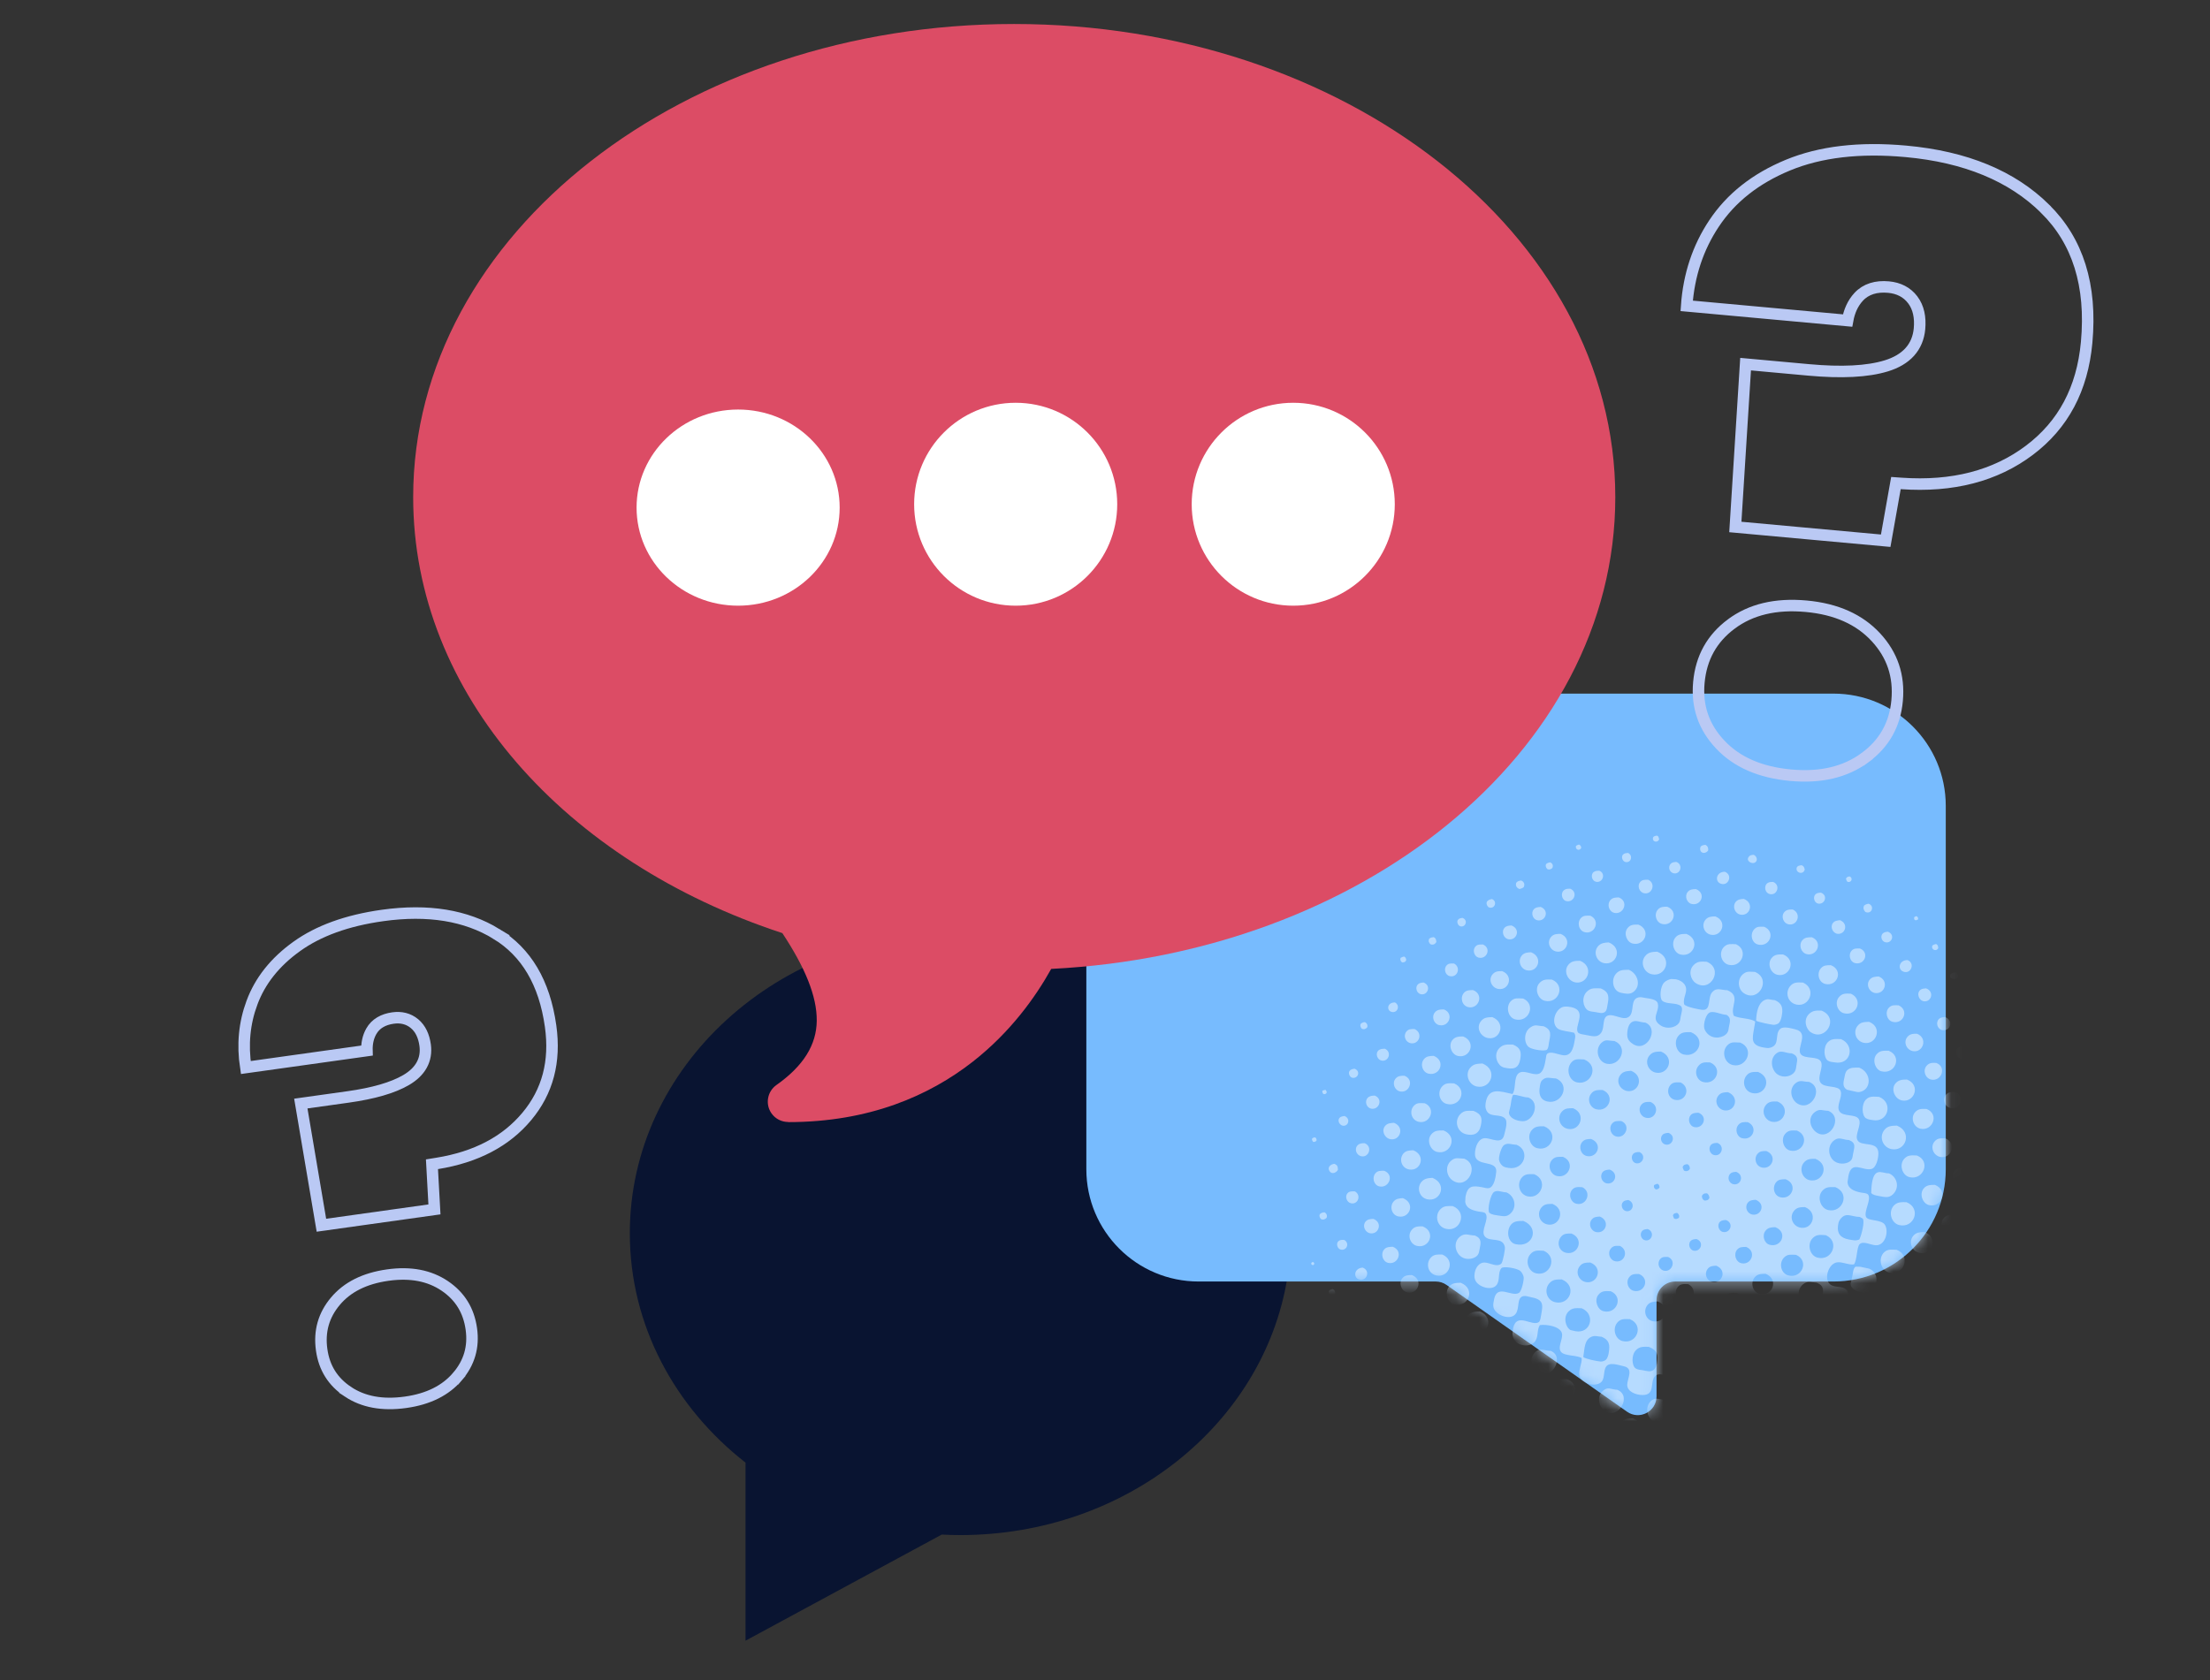 <svg fill="none" height="146" viewBox="0 0 192 146" width="192" xmlns="http://www.w3.org/2000/svg" xmlns:xlink="http://www.w3.org/1999/xlink"><rect x="0" y="0" width="192" height="146" fill="#333333" stroke="none"/><mask id="a" height="63" maskUnits="userSpaceOnUse" width="76" x="94" y="60"><path d="m169.044 101.609v-31.574c0-5.389-4.369-9.758-9.758-9.758h-11.78-34.461-8.908c-5.389 0-9.758 4.369-9.758 9.758v31.574c0 5.389 4.369 9.758 9.758 9.758h20.599c.335 0 .661.103.935.296l15.684 11.019c1.078.757 2.561-.014 2.561-1.331v-8.358c0-.898.728-1.626 1.627-1.626h13.743c5.389 0 9.758-4.369 9.758-9.758z" fill="#77bbfe"/></mask><path clip-rule="evenodd" d="m94.918 83.124c-3.517-1.403-7.401-2.181-11.484-2.181-15.86 0-28.717 11.743-28.717 26.229 0 7.978 3.899 15.124 10.052 19.934v15.475l17.045-9.221c.536.028 1.077.042 1.62.042 14.396 0 26.318-9.676 28.396-22.295h-7.154c-5.389 0-9.757-4.369-9.757-9.758z" fill="#091431" fill-rule="evenodd"/><path d="m169.044 101.609v-31.574c0-5.389-4.369-9.758-9.758-9.758h-11.78-34.461-8.908c-5.389 0-9.758 4.369-9.758 9.758v31.574c0 5.389 4.369 9.758 9.758 9.758h20.599c.335 0 .661.103.935.296l15.684 11.019c1.078.757 2.561-.014 2.561-1.331v-8.358c0-.898.728-1.626 1.627-1.626h13.743c5.389 0 9.758-4.369 9.758-9.758z" fill="#77bbfe"/><g mask="url(#a)"><path clip-rule="evenodd" d="m160.372 76.36c.035.109.051.181.134.274.325.111.518-.322.189-.471-.138.025-.241.025-.323.197zm-4.292-.891c-.04.325.397.518.623.282.031-.059.062-.118.094-.177-.049-.158-.053-.289-.274-.383-.137.017-.413.029-.443.279zm10.234 4.222c-.046.125-.012.151.014.241l.115.049c.061-.024.122-.048.185-.072l.018-.042c-.005-.081-.012-.135-.068-.196-.031-.018-.062-.037-.094-.057-.057.026-.113.052-.17.078zm-14.4-5.209c-.247.327.275.643.558.471.274-.166.159-.559-.116-.667-.177.014-.334.016-.443.197zm10.032 4.22c-.111.245-.019.405.116.55.534.244.841-.508.279-.717-.166.031-.262.051-.395.167zm-4.214-.992c-.253.234-.124.744.222.813.566.115.9-.702.244-.949-.166.008-.345.025-.466.136zm-9.979-4.147c-.115.236-.032.527.248.557.151.005.319-.072.406-.229.007-.196-.029-.368-.252-.475-.165.026-.271.036-.402.146zm20.13 8.601c-.142.36.327.573.508.233-.015-.149-.017-.269-.181-.361-.149.024-.202.046-.327.128zm-14.302-5.436c-.375.235-.27.895.218.979.61.104.906-.805.245-1.066-.175.003-.326.002-.462.087zm9.994 4.388c-.243.23-.116.716.254.776.548.09.831-.685.183-.925-.158.02-.32.036-.437.149zm-19.936-8.385c-.188.389.353.593.506.199-.023-.077-.046-.153-.069-.23-.044-.03-.088-.059-.131-.089-.122.03-.204.035-.306.12zm15.594 7.489c-.253.342-.001.895.424.933.677.06.952-.898.195-1.187-.228.029-.467.048-.619.255zm-9.628-3.396c.604.106.925-.807.243-1.066-.804.004-.911.95-.243 1.066zm19.895 7.816c-.204.44.324.586.57.326.072-.189-.004-.376-.188-.464-.169.015-.253.026-.382.138zm-14.48-5.377c-.315.359-.098.981.383 1.066.76.134 1.138-.943.342-1.292-.296.002-.527-.001-.725.226zm10.466 5.207c.58.094.884-.788.233-1.037-.8.002-.907.928-.233 1.037zm-20.337-9.408c-.269.28-.108.761.265.831.578.109.849-.746.228-.989-.183.011-.364.024-.493.158zm5.642 3.321c-.301.375-.087 1.016.434 1.104.801.135 1.209-1.01.275-1.37-.276.015-.525.038-.71.266zm10.082 4.224c-.323.335-.156.974.272 1.085.847.223 1.302-.92.449-1.263-.294-.007-.521-.031-.721.177zm-19.872-8.34c-.179.188-.046.601.227.648.481.082.667-.553.225-.79-.17.006-.334.018-.452.142zm30.093 12.941c.015.146.018.263.126.371.165.178.45.015.528-.16.005-.186-.034-.339-.27-.432-.153.038-.285.047-.384.221zm-14.515-5.492c-.342.406-.109 1.088.392 1.202.903.207 1.421-1.079.436-1.469-.333.004-.607.004-.828.266zm-9.954-4.204c-.294.348-.085.939.326 1.041.844.212 1.302-.93.391-1.287-.29.003-.523.017-.717.246zm20.221 8.506c-.372.296-.147.931.296.995.637.092.957-.833.185-1.124-.174.017-.345.022-.481.129zm-29.921-12.517c-.098.271.204.473.392.267.108-.098.03-.254-.046-.321-.032-.019-.063-.038-.094-.057-.096.031-.162.064-.252.111zm15.51 7.219c-.422.402-.285 1.211.289 1.36 1.026.268 1.579-1.118.537-1.543-.342-.006-.586-.045-.826.183zm9.995 4.421c-.351.435-.024 1.115.529 1.162.805.067 1.175-1.089.256-1.445-.306.016-.58.029-.785.283zm-19.942-8.487c-.271.322-.079.886.357.972.686.135 1.047-.864.342-1.175-.281-0-.514-.016-.699.203zm30.326 12.992c-.096.209-.024.331.089.456.44.194.71-.413.258-.593-.145.024-.232.039-.347.137zm-14.606-5.515c-.399.431-.219 1.236.366 1.377 1.052.253 1.614-1.19.49-1.631-.35.003-.617-.005-.856.254zm-10.039-4.205c-.386.461-.123 1.198.482 1.308.95.174 1.456-1.173.374-1.596-.341.005-.628.018-.855.288zm20.291 8.619c-.321.302-.154.894.288.975.692.126 1.024-.838.226-1.141-.184.025-.376.036-.513.167zm-29.999-12.768c-.301.223-.167.77.19.85.578.129.898-.7.299-.959-.193.007-.341.001-.49.11zm15.441 7.491c-.382.488-.092 1.323.539 1.449 1.056.213 1.664-1.301.467-1.773-.416-.005-.739-.015-1.006.324zm-9.885-4.207c-.351.426-.124 1.118.395 1.237.942.218 1.463-1.103.433-1.503-.328-.002-.611.003-.828.266zm20.117 8.478c-.412.38-.218 1.125.283 1.258.948.251 1.472-1.011.523-1.433-.334-.011-.573-.04-.806.175zm-29.819-12.441c-.07.189.011.325.129.44.181.064.307-.004.42-.106.102-.217.018-.393-.176-.493-.158.026-.251.04-.373.158zm40.169 17.096c-.049.136-.008.25.076.333.137.146.319.011.414-.057.064-.17-.003-.332-.177-.41-.129.033-.205.042-.312.134zm-24.692-9.924c-.504.476-.283 1.415.4 1.575 1.129.262 1.749-1.284.626-1.79-.436-.013-.722-.072-1.026.215zm9.985 4.366c-.414.459-.156 1.281.433 1.421 1.11.266 1.693-1.209.589-1.704-.451-.015-.72-.049-1.023.283zm-19.874-8.408c-.32.373-.117 1.012.365 1.107.79.157 1.265-.999.368-1.348-.295.013-.533.006-.733.24zm30.166 12.889c-.272.345-.021.877.402.907.64.046.907-.837.15-1.123-.195.025-.419.048-.552.216zm-14.512-5.457c-.51.552-.261 1.47.507 1.637 1.152.251 1.779-1.37.578-1.91-.459-.014-.777-.06-1.085.273zm-9.99-4.202c-.418.481-.168 1.357.451 1.496 1.124.253 1.75-1.3.494-1.795-.38.008-.687.003-.945.299zm20.14 8.656c-.378.46-.066 1.151.513 1.237.863.128 1.285-1.142.322-1.517-.337-.003-.614.011-.835.28zm-29.81-12.771c-.345.246-.226.872.19.967.651.149 1.04-.783.333-1.078-.21 0-.362-.003-.523.111zm15.615 7.248c-.632.434-.538 1.364-.017 1.714 1.29.868 2.449-1.229.972-1.843-.403-.011-.651-.08-.955.128zm24.753 10.134-.043.099c.011.038.023.076.035.115.037.021.072.042.109.063.038-.011.076-.023.116-.034.02-.036.042-.071.063-.107-.021-.042-.042-.085-.063-.127-.031-.019-.063-.039-.094-.057-.042.015-.082.032-.123.048zm-14.888-5.568c-.416.529-.127 1.32.533 1.463 1.096.238 1.696-1.34.471-1.821-.414.022-.728.006-1.004.359zm-19.997-8.478c-.34.45-.041 1.198.461 1.316 1.072.252 1.632-1.196.496-1.645-.403-.004-.702-.01-.957.328zm30.399 12.938c-.299.297-.05.824.315.87.609.078.886-.779.183-1.042-.183.022-.364.037-.498.172zm-40.048-16.911c-.091.238.016.454.284.556.138-.054.237-.059.361-.164.121-.255.035-.475-.223-.579-.185.027-.284.04-.422.188zm15.421 7.148c-.506.497-.275 1.28.162 1.573 1.312.878 2.464-1.242.958-1.849-.487-.022-.786-.054-1.12.275zm10.014 4.262c-.515.499-.271 1.305.142 1.582 1.288.86 2.542-1.236.936-1.875-.456-.011-.76-.015-1.078.293zm-19.795-8.358c-.392.382-.219 1.129.319 1.255.875.206 1.384-1.033.473-1.436-.321-.007-.57-.035-.792.181zm30.011 12.857c-.364.419-.117 1.091.392 1.202.865.191 1.416-1.067.444-1.448-.354-.012-.602-.022-.836.246zm-13.903-5.766c-.72.163-.897 1.132-.909 1.853.176.117 1.258.338 1.507.357.131.009.356-.058.452-.142.121-.108.207-.354.241-.516.141-.664.153-1.183-.591-1.488-.256 0-.476-.115-.7-.064zm-10.556-3.758c-.447.561-.113 1.448.617 1.583 1.189.219 1.798-1.431.434-1.971-.434.024-.759.023-1.05.389zm20.112 8.527c-.412.475-.123 1.348.422 1.483 1.198.296 1.837-1.306.626-1.789-.439-.006-.756-.031-1.048.306zm-29.786-12.593c-.27.308-.088.86.299.947.713.159 1.111-.85.301-1.159-.233.024-.436.025-.6.212zm40.241 17.127c-.26.244-.085.721.254.777.533.088.806-.677.177-.91-.148.018-.321.03-.431.133zm-24.741-9.928c-.414.482-.069 1.544-.788 1.536-.282-.003-1.591-.27-1.648-.5-.151-.614.442-1.145.024-1.728-.138-.192-.41-.366-.73-.428-.137-.008-.275-.017-.413-.025-.202.029-.483.159-.63.318-.334.362-.402 1.357-.143 1.577.385.328 1.179.121 1.615.454.194.22.043.573-.016.896-.034.185-.041.426-.18.608-.276.362-1.004.537-1.544.196-.963-.608-.074-1.198-.274-1.939-.1-.368-.766-.408-1.103-.469-.233-.042-.384-.089-.574-.043-.735.176-.334 1.206-.781 1.64-.475.459-1.3-.234-1.852-.07-.548.163-.28 1.02-.596 1.485-.343.506-.842.289-1.439.19-.161-.027-.412-.051-.568-.175-.426-.517.875-1.89-.592-2.224-.117-.017-.234-.033-.351-.049-.181-.009-.366.006-.511.084-.627.337-.9 1.425-.295 1.846.267.186 1.058.251 1.394.342.154.239.099.39.042.72-.112.647-.294 1.307-.981 1.238-.422-.043-1.127-.405-1.408-.115-.082.085-.081.248-.099.343-.09.501-.182 1.282-.677 1.399-.517.124-1.283-.415-1.704-.056-.439.372-.202 1.388-.529 1.797-1.05-.223-2.111-.646-2.331.796-.026.166-.024.331.014.474.225.86 1.183.394 1.653.837.299.282.047 1.015-.054 1.448-.207.89-1.102.266-1.684.286-.559.019-.845.746-.855 1.34-.021 1.234 1.955.458 1.845 1.605-.043.451-.185 1.285-.622 1.389-.19.045-.379-.036-.612-.076-.8-.137-1.252-.171-1.435.843-.008.147-.015.294-.023.442.08.523.55.713 1.165.83.152.028.504.032.602.172.352.503-.478 1.51-.056 1.999.442.512 1.563-.014 1.735.922.034.184-.155 1.186-.287 1.4-.06.097-.227.152-.325.162-.419.045-.923-.298-1.316-.209-.61.139-.881 1.091-.619 1.576.306.564 1.424.888 1.827.359.319-.417.09-1.082.417-1.461.164-.191 1.367-.008 1.653.253.133.122.254.355.282.521.039.233-.165 1.234-.414 1.378-.64.371-1.836-.769-2.14.477-.025.134-.05.269-.075.403-.019.19-.019.354.052.507.276.599 1.441 1.008 1.88.432.38-.497.051-1.421.69-1.545.181-.035.378.045.591.085 1.124.21 1.12.58.935 1.551-.031.169-.052.45-.18.609-.583.467-1.937-.909-2.262.558-.016.143-.034.286-.051.43-.002.215.052.4.16.569.386.616 1.459.636 1.806.134.308-.447.148-.996.412-1.413.572-.089 1.929.113 1.939.842.007.516-.396 1.081-.1 1.479.287.388 1.399.271 1.796.547.049.432-.269 1.004-.208 1.449.098.709 1.206 1.062 1.786.727.487-.281.264-.976.531-1.412.28-.458 1.061-.166 1.565-.052.863.195.292 1.053.283 1.608-.009.575.718.885 1.343.888 1.157.008.568-1.186 1.121-1.678.281-.25.714-.058 1.13.013.175.03.471.03.667.184.362.283-.023.92-.052 1.365-.033.503.422.875 1.04.961.16.021.353.004.492-.041.162-.054.367-.175.483-.33.232-.309.355-1.309.176-1.495-.29-.305-1.142-.172-1.508-.392-.541-.325-.185-1.555.324-1.834.498-.272 1.515-.014 1.668.61.093.379-.219.843-.212 1.263.008.466 1.287.716 1.675.63.805-.179.353-1.236.85-1.678.481-.426 1.476.362 1.989.028.377-.245.147-1.302.63-1.638.501-.348 1.577.338 1.94.024.342-.297.105-1.331.606-1.665.512-.342 1.519.364 1.929-.032.388-.372.125-1.389.572-1.662.537-.327 1.412.45 1.948-.073.154-.151.209-.408.244-.598.078-.423.266-.863-.033-1.134-.42-.382-1.21-.057-1.542-.623-.329-.563.084-1.642.756-1.735.463-.064 1.036.258 1.467.174.279-.377.231-1.52.496-1.761.317-.29.931.075 1.38.102.845.051 1.169-1.209.808-1.778-.307-.487-1.475-.308-1.637-.681-.207-.474.46-1.493.194-1.923-.098-.158-.441-.163-.612-.193-.646-.116-1.169-.359-1.19-.925.023-.157.046-.315.07-.472.247-1.472 1.226-.471 1.997-.654.425-.101.605-.901.612-1.327.02-1.18-1.471-.568-1.812-1.173-.274-.485.401-1.358.107-1.844-.281-.464-1.38-.173-1.686-.683-.289-.483.292-1.216.113-1.74-.186-.547-1.384-.239-1.737-.723-.361-.494.309-1.365.002-1.871-.276-.455-1.295-.197-1.687-.568-.525-.497.775-1.902-.513-2.208-.425-.101-1.045-.293-1.327-.03-.502.468.036 1.402-.879 1.631-.165.041-.305.018-.504-.014-1.179-.185-1.036-.739-.884-1.63.037-.213.072-.426.109-.638-.459-.302-1.246-.223-1.856-.49-.376-.795.664-1.716-.571-2.232-.55-0-.93-.272-1.314.176zm10.073 4.32c-.439.414-.39 1.379-.016 1.631.18.122.419.117.581.147 1.433.267 1.795-1.501.557-2.019-.456-.012-.806-.058-1.123.241zm-19.981-8.32c-.459.521-.134 1.354.527 1.478 1.073.201 1.651-1.31.395-1.804-.362.022-.672.042-.923.326zm30.262 12.863c-.38.37-.202 1.085.357 1.205.821.176 1.28-1.011.434-1.386-.328-.015-.566-.037-.791.181zm-39.792-16.251c.524.245.83-.498.307-.706-.425.056-.644.343-.307.706zm35.333 15.356c-.374.494-.019 1.317.593 1.44 1.062.212 1.678-1.331.437-1.819-.42.005-.762.024-1.031.38zm-29.902-12.759c-.383.467-.081 1.164.486 1.26.905.152 1.381-1.137.349-1.539-.334.005-.612.011-.835.28zm40.442 17.329c-.111.24-.036.383.093.524.508.242.824-.467.329-.678-.181.017-.282.033-.422.154zm-14.704-5.757c-.151.138-.19.378-.226.556-.095.48-.229.868.201 1.138.195.044.39.088.586.134.2.037.348.097.513.067 1.047-.189 1.074-1.677-.027-2.118-.409-0-.755-.043-1.047.224zm-20.089-8.383c-.443.508-.283 1.49.418 1.649.391.088.771.154 1.051-.038.772-.528.434-1.64-.352-1.955-.461.007-.805-.014-1.117.344zm9.807 4.658c-.025.134-.028.318-.139.476-.306.433-1.164.608-1.689.101-.14-.135-.268-.325-.308-.499-.086-.371.131-1.29.538-1.393.405-.101.945.216 1.394.226.443.26.292.62.204 1.09zm20.545 8.427c-.281.34-.076.924.333 1.028.777.197 1.282-.941.405-1.282-.292.003-.545.02-.738.254zm-40.016-17.098c-.327.336-.107.951.353 1.019.693.102 1.059-.89.236-1.203-.218.011-.435.026-.589.185zm5.525 3.237c-.459.56-.032 1.44.655 1.532 1.08.146 1.582-1.403.363-1.884-.422.008-.737.01-1.018.352zm30.139 12.794c-.436.471-.168 1.31.455 1.447 1.046.23 1.677-1.258.528-1.715-.415-.013-.705-.033-.982.268zm-10.312-4.122c-.035.185-.032.435-.178.643-.254.36-.929.566-1.466.211-.571-.376-.748-1.49.02-1.913.355-.197.766.091 1.203.077.557.22.512.508.421.981zm-29.416-12.586c-.139.182.011.547.257.578.428.052.636-.562.137-.745-.142.021-.298.04-.395.167zm50.253 21.471c.026.12.049.179.114.283.155.047.218-.012.323-.079.056-.151.003-.283-.133-.358-.127.021-.219.025-.304.154zm-14.794-5.862c-.424.419-.368 1.387-.029 1.625.19.134.439.143.603.173 1.334.247 1.816-1.51.557-2.019-.462-.019-.815-.091-1.13.221zm-29.907-12.511c-.389.455-.126 1.225.517 1.307.913.116 1.344-1.171.283-1.584-.317.018-.583.025-.8.278zm18.337 9.527c-.755-.164-1.019-1.2-.466-1.736.333-.323.621-.226 1.096-.219 1.285.514.573 2.215-.63 1.955zm21.911 7.704c-.25.325-.057.822.318.904.673.148 1.071-.804.367-1.114-.28-.011-.511-.017-.685.21zm-34.596-14.089c-.501.485-.337 1.352.075 1.619.189.123.463.127.644.157.345.059.657.175.883-.042.134-.128.154-.395.178-.526.135-.702.207-1.163-.589-1.488-.517-.004-.827-.073-1.19.279zm30.216 13.009c-.422.484-.128 1.228.477 1.357.961.206 1.486-1.19.449-1.614-.384-.006-.671-.034-.926.258zm-11.959-3.301c-.538-.355-.758-1.313-.063-1.799.357-.25.64-.068 1.112-.061 1.358.54.173 2.668-1.048 1.861zm-9.852-4.243c-.636-.156-.894-1.083-.471-1.605.3-.37.638-.331 1.095-.336 1.393.556.651 2.254-.624 1.94zm-18.097-9.374c-.275.311-.093.863.279.955.722.177 1.138-.812.379-1.143-.27.001-.477-.018-.658.189zm35.546 15.914c-.518.631-.137 1.553.623 1.686 1.241.216 1.824-1.503.45-2.048-.43.025-.781.007-1.073.363zm-30.003-12.719c-.411.478-.126 1.366.494 1.513 1.199.285 1.821-1.345.616-1.843-.485-.015-.789-.043-1.11.33zm8.163 5.279c-.525-.333-.566-.656-.477-1.24.042-.279.164-.561.385-.688.341-.199.716.046 1.147.053 1.274.516.151 2.639-1.055 1.875zm10.342 4.25c-.687-.157-.915-1.009-.488-1.527.269-.327.591-.313 1-.309 1.292.514.647 2.105-.512 1.837zm22.021 7.802c-.233.226-.129.71.22.779.56.109.895-.69.238-.936-.174.019-.329.031-.458.157zm-50.078-21.214c-.097.217-.018.357.112.483.221.084.401-.006.511-.201-.026-.169-.025-.323-.241-.42-.158.024-.255.033-.382.138zm5.504 3.095c-.399.469-.082 1.182.514 1.272.915.139 1.342-1.152.32-1.551-.347.003-.602.008-.834.28zm40.12 17.092c-.346.415-.107 1.093.426 1.202.893.18 1.398-1.082.36-1.486-.311.017-.575.033-.786.284zm-11.932-3.323c-.584-.365-.881-1.306-.156-1.822.411-.293.61-.096 1.124-.09 1.353.54.187 2.634-.968 1.911zm-9.897-4.413c-.556-.145-.813-.909-.41-1.395.291-.351.567-.318 1.014-.304 1.143.465.549 1.999-.604 1.699zm17.477 6.671c-.463.5-.198 1.453.472 1.604 1.188.266 1.857-1.388.634-1.886-.474-.018-.789-.063-1.106.282zm-39.749-16.818c-.288.294-.143.858.266.949.671.149.994-.755.374-1.095-.255-.01-.467-.029-.64.145zm18.166 9.335c-.644-.124-1.013-.941-.555-1.49.276-.33.586-.336.998-.344 1.248.497.669 2.051-.443 1.834zm10.112 4.271c-.661-.111-.986-.921-.553-1.456.269-.334.584-.314.999-.309 1.165.465.609 1.943-.446 1.765zm22.008 7.946c-.088.201-.019.335.091.456.201.096.528.032.523-.229.01-.148-.062-.295-.245-.371-.146.028-.25.047-.369.144zm-44.705-18.442c-.483.474-.268 1.438.373 1.597 1.183.293 1.839-1.296.688-1.813-.453-.014-.747-.09-1.061.216zm29.716 13.3c-.027.155-.034.372-.163.532-.246.304-.942.433-1.424.113-.651-.432-.678-1.576.136-1.948.33-.15.7.085 1.1.084.666.265.451.657.351 1.219zm-21.375-7.844c-.791-.145-1.072-1.245-.504-1.802.388-.38.618-.19 1.148-.18 1.253.508.535 2.199-.644 1.982zm31.901 11.906c-.277.36-.04.92.373 1.012.761.167 1.193-.947.35-1.272-.279.003-.545.027-.724.26zm-21.677-7.855c-.628-.078-.943-.821-.537-1.298.219-.258.494-.28.821-.286 1.043.409.633 1.698-.284 1.584zm-28.158-13.255c-.056.167.005.309.148.398.111-.005.199-.018.281-.098.023-.04.046-.081.069-.122-.036-.121-.038-.219-.192-.298-.13.025-.193.059-.306.12zm45.453 20.032c-.415.484-.1 1.331.484 1.458 1.08.238 1.685-1.294.483-1.766-.39.004-.705.004-.967.308zm-39.941-17c-.364.412-.183 1.135.388 1.251.889.179 1.383-1.103.394-1.487-.307.015-.57-.004-.782.236zm28.319 13.707c-.57-.138-.809-.981-.427-1.435.298-.353.574-.313 1.03-.298 1.168.475.54 2.009-.603 1.733zm-9.987-4.401c-.592-.126-.77-.847-.411-1.278.234-.281.536-.251.9-.236.931.472.437 1.709-.489 1.513zm-12.574-6.288c-.586.406-.561 1.358-.131 1.7.296.234 1.432.394 1.583.222.141-.162.141-.438.167-.58.128-.674.297-1.137-.469-1.454-.561-.022-.695-.205-1.151.112zm30.196 12.585c-.548.149-.561 1.397-.578 1.792.132.181.433.223.664.267.532.098.862.19 1.213-.136.633-.589.376-1.546-.338-1.832-.356.001-.656-.174-.961-.091zm10.243 4.943c-.367.248-.221.866.25.943.595.097.863-.767.218-1.044-.18.006-.329.006-.468.101zm-50.2-21.281c-.278.274-.1.789.253.86.605.122.93-.757.239-1.018-.178.012-.365.033-.492.159zm18.224 9.278c-.649-.078-1.062-.819-.653-1.381.256-.352.561-.343.946-.383 1.162.46.704 1.882-.293 1.765zm9.935 4.093c-.47-.123-.652-.803-.3-1.18.218-.235.464-.226.789-.215.945.407.454 1.641-.489 1.395zm-22.691-10.158c-.443.566-.033 1.358.652 1.464 1.047.162 1.556-1.348.338-1.828-.412.022-.716.016-.99.364zm40.22 17.101c-.394.458-.122 1.218.515 1.305.914.126 1.356-1.195.325-1.6-.337.017-.609.024-.84.294zm-31.866-11.791c-.702-.151-.982-1.137-.506-1.719.312-.382.643-.282 1.121-.275 1.361.544.619 2.262-.615 1.994zm20.207 8.5c-.633-.135-.94-.998-.508-1.52.286-.344.58-.34 1.012-.338 1.292.514.646 2.106-.504 1.858zm-10.028-4.618c-.421-.099-.589-.68-.319-1.021.172-.216.431-.213.692-.224.864.336.402 1.427-.373 1.245zm17.34 6.829c-.501.543-.221 1.522.47 1.687 1.301.31 1.961-1.459.629-1.989-.447-.004-.796-.027-1.1.302zm-39.885-16.775c-.29.367-.08.982.392 1.087.862.19 1.301-1.004.422-1.359-.332-.004-.599.001-.814.272zm28.471 13.471c-.558-.097-.775-.77-.433-1.187.209-.255.454-.255.773-.256.986.394.515 1.591-.34 1.443zm22.082 8.596c.481.188.778-.487.232-.687-.441.107-.524.333-.232.687zm-32.169-12.922c-.532-.102-.751-.734-.444-1.124.211-.269.477-.269.808-.258.88.377.457 1.54-.365 1.382zm-12.75-6.078c-.511.503-.278 1.304.15 1.601.167.117.395.14.539.163.595.098.968-.043 1.101-.735.118-.618.075-1.037-.629-1.32-.489-.005-.819-.044-1.161.292zm40.359 17.36c-.321.38-.116 1.017.4 1.107.745.129 1.168-.96.383-1.309-.331-.012-.567-.053-.783.202zm-11.803-3.268c-.659-.145-.99-1.105-.536-1.649.325-.39.656-.351 1.151-.345 1.329.536.633 2.268-.615 1.994zm-20.145-8.758c-.554-.134-.833-.844-.47-1.337.264-.359.591-.344 1.012-.338 1.134.459.553 1.94-.542 1.675zm-17.736-8.452c.494.073.694-.582.244-.832-.722-.018-.758.758-.244.832zm28.006 12.438c-.444-.08-.586-.669-.272-.934.142-.119.324-.123.515-.132.675.263.379 1.179-.243 1.066zm17.293 6.977c-.478.516-.178 1.376.508 1.519 1.109.232 1.686-1.328.437-1.819-.376.021-.681.015-.945.301zm-40.065-16.986c-.383.456-.089 1.264.479 1.39 1.056.235 1.626-1.233.452-1.696-.373-.004-.686.015-.93.306zm8.236 5.344c-.69-.159-.737-.771-.646-1.278.029-.168.046-.405.19-.554.36-.374.687-.18 1.21-.17 1.303.539.515 2.294-.754 2.003zm20.282 8.331c-.594-.128-.761-.876-.391-1.32.212-.255.5-.247.822-.252 1.101.434.544 1.782-.431 1.572zm-9.977-4.58c-.395-.064-.562-.571-.288-.857.125-.131.336-.154.513-.167.675.257.369 1.121-.225 1.024zm17.107 6.428c.188.249-.102 1.419-.297 1.812-.302.131-.486.076-.885.008-.759-.128-1.058-.539-.971-1.199.019-.135.042-.34.153-.503.503-.744.969-.275 1.741-.262.087.048.173.096.259.144zm-39.658-16.243c-.283.367-.069.922.394 1.003.72.127 1.091-.896.318-1.235-.288.001-.528-.009-.712.232zm50.306 21.309c-.347.258-.184.84.242.923.616.119.92-.766.247-1.032-.192.008-.341.001-.49.11zm-32.029-12.194c-.5-.104-.714-.728-.415-1.112.212-.27.482-.25.816-.238.854.355.374 1.51-.401 1.351zm-12.723-5.983c-.486.565-.132 1.489.578 1.633 1.236.252 1.863-1.452.481-2.002-.436.025-.758.018-1.059.369zm22.89 10.127c-.441-.073-.594-.636-.292-.927.14-.134.318-.134.507-.152.728.275.416 1.183-.216 1.079zm17.349 7.082c-.354.448-.104 1.142.465 1.268.954.21 1.474-1.149.396-1.57-.341.006-.637.02-.86.303zm-31.768-11.899c-.715-.153-.966-1.013-.493-1.514.272-.288.561-.273.952-.28 1.192.475.631 2.026-.459 1.794zm20.283 8.599c-.699-.086-1.081-.889-.637-1.458.258-.329.571-.334.963-.342 1.161.46.703 1.927-.326 1.8zm-38.267-17.725c-.08.19-.004.313.101.428.207.088.33.005.454-.108.076-.19-.006-.387-.202-.47-.148.025-.238.043-.353.15zm45.484 19.844c-.563.516-.32 1.593.432 1.773 1.27.301 1.933-1.449.658-1.977-.448-.013-.774-.084-1.09.205zm-39.984-16.783c-.367.436-.138 1.142.382 1.266 1.011.242 1.537-1.123.452-1.546-.326.017-.612.018-.834.28zm23.094 9.545c-.076.144-.222.205-.358.198-.05-.015-.1-.031-.149-.046-.053-.11-.108-.188-.117-.318.095-.225.234-.225.412-.243.181.091.218.245.212.409zm-14.526-4.143c-.538-.013-1.201-.284-1.189-.774.046-.198.093-.395.139-.592.051-.288.074-.66.218-.928.419-.016.883.228 1.324.23 1.081.437.461 2.086-.492 2.064zm41.9 16.278c-.198.492.594.68.648.225.007-.154-.055-.305-.219-.393-.186.017-.289.031-.429.168zm-21.931-8.164c-.474-.08-.695-.645-.423-1.015.181-.246.423-.247.695-.272.907.35.483 1.414-.272 1.288zm-10.13-4.462c-.324-.068-.476-.55-.243-.806.141-.153.341-.163.548-.167.622.274.279 1.097-.305.973zm27.643 11.481c-.314.36-.098.979.383 1.066.773.139 1.15-.965.293-1.295-.26.011-.498.025-.676.229zm-11.866-3.279c-.683-.173-.934-1.186-.415-1.697.344-.339.627-.278 1.129-.255 1.244.533.57 2.279-.714 1.952zm-38.179-17.97c-.243.27-.058.766.294.844.627.136.936-.752.296-1.028-.226.009-.435.013-.589.184zm18.147 9.144c-.53-.114-.753-.785-.426-1.202.205-.262.47-.278.785-.284 1.069.417.541 1.677-.359 1.486zm-12.608-6.017c-.411.499-.192 1.334.438 1.489 1.2.297 1.822-1.296.626-1.789-.453-.015-.769-.057-1.063.299zm40.087 17.093c-.407.475-.08 1.316.49 1.446 1.083.248 1.717-1.279.51-1.755-.423-.005-.72-.016-1 .309zm-16.84-7.433c-.088.196-.248.23-.419.222-.194-.086-.227-.241-.232-.4.078-.175.22-.234.371-.226.027 0 .055 0 .083.001.142.123.19.23.198.403zm-14.954-4.326c-.622-.152-.917-1.021-.495-1.548.294-.369.634-.362 1.087-.356 1.32.531.66 2.208-.592 1.904zm20.202 8.397c-.488-.123-.708-.822-.359-1.239.226-.271.501-.288.84-.294 1.11.436.546 1.792-.481 1.533zm7.852 1.905c-.135-.002-.27-.003-.404-.005-.203.15-.216.518-.263.757-.053.239-.106.478-.16.718-.015.522.727.773 1.259.77.986-.007 1.45-1.632.345-2.076-.259-.055-.518-.11-.777-.164zm-40.356-16.357c-.334.387-.107 1.034.408 1.126.79.143 1.242-1.024.358-1.368-.312.001-.558.001-.766.242zm22.822 9.195c.08.073.099.16.106.262-.075.143-.186.178-.318.182-.152-.075-.213-.226-.155-.383.101-.047.181-.082.287-.112.027.017.053.034.08.051zm27.513 12.244c-.263.259-.091.758.271.818.572.095.831-.719.167-.966-.156.021-.323.034-.438.148zm-44.714-18.345c-.557.557-.299 1.559.494 1.747.66.157 1.14-.028 1.292-.787.124-.614.061-.961-.645-1.244-.501-.005-.792-.066-1.141.283zm12.726 6.018c-.45-.076-.65-.669-.345-1 .148-.16.382-.184.594-.198.83.318.461 1.319-.249 1.198zm10.067 4.218c-.354-.084-.525-.633-.221-.897.135-.116.32-.126.502-.137.735.279.361 1.186-.281 1.034zm17.494 7.061c-.356.402-.162 1.1.364 1.225.889.21 1.424-1.068.465-1.458-.345-.006-.599-.029-.829.232zm-11.798-3.283c-.655-.174-.845-1.088-.351-1.569.305-.296.586-.23 1.027-.216 1.173.499.523 2.105-.676 1.785zm-20.097-8.637c-.596-.138-.852-.95-.418-1.414.264-.284.55-.258.94-.252 1.111.45.519 1.908-.522 1.666zm-18.013-9.137c-.144.189.007.55.23.599.485.106.774-.575.192-.788-.15.032-.318.051-.422.189zm45.485 20.077c-.4.504-.094 1.382.487 1.529 1.259.315 1.918-1.373.621-1.893-.478-.013-.801-.023-1.108.364zm-39.876-17.071c-.453.434-.27 1.277.398 1.423.992.216 1.534-1.164.533-1.612-.399-.014-.654-.076-.93.189zm22.996 9.77c-.096.046-.164.1-.281.098-.045-.014-.089-.027-.135-.041-.037-.099-.082-.167-.1-.277.063-.181.203-.191.364-.213.154.092.226.252.152.433zm-14.796-4.342c-.151-.024-.349-.049-.505-.164-.179-.135-.312-.375-.326-.575-.02-.286.195-1.085.442-1.249.338-.224.637-.034 1.08-.025 1.221.492.698 2.24-.691 2.013zm20.265 8.291c-.531-.092-.727-.776-.425-1.167.21-.269.482-.257.808-.258.917.383.464 1.572-.383 1.425zm22.074 8.108c-.088.101.032.273.118.351.14.003.219-.027.321-.114.047-.142-.006-.205-.052-.307-.042-.023-.083-.046-.124-.069-.107.029-.186.03-.263.139zm-32.089-12.638c-.381-.045-.558-.562-.286-.824.114-.11.283-.127.437-.149.637.24.408 1.039-.152.972zm17.011 7.508c-.027.175-.056.443-.209.596-.243.242-.509.188-.885.124-.158-.026-.377-.033-.56-.154-.554-.368-.575-1.385.089-1.801.356-.223.605-.086 1.078-.06.674.288.58.692.487 1.294zm-39.495-17.362c-.299.313-.109.855.286.941.682.148 1.083-.839.323-1.133-.232.004-.448.023-.609.191zm50.132 21.32c-.312.302-.116.899.317.988.704.142 1.049-.876.258-1.178-.214.014-.42.041-.574.19zm-31.996-12.113c-.503-.114-.734-.789-.391-1.203.241-.292.522-.256.899-.235.855.435.363 1.636-.508 1.439zm-12.621-6.023c-.421.497-.091 1.381.508 1.519 1.189.275 1.847-1.359.56-1.867-.459.004-.76-.017-1.068.347zm22.785 10.098c-.353-.078-.513-.622-.212-.876.13-.11.306-.12.481-.131.7.268.349 1.144-.269 1.007zm17.408 7.024c-.382.445-.15 1.214.449 1.345 1.014.221 1.547-1.158.504-1.625-.411-.013-.683-.035-.952.28zm-31.772-11.733c-.753-.137-1.016-1.076-.563-1.627.291-.355.634-.318 1.084-.307 1.246.503.624 2.141-.521 1.934zm20.178 8.488c-.667-.118-.9-.969-.503-1.451.254-.31.567-.307.951-.314 1.175.466.624 1.954-.448 1.765zm7.287 2.114c-.518.544-.239 1.609.482 1.776 1.288.3 1.984-1.466.649-1.997-.476-.005-.807-.12-1.131.221zm-45.315-19.804c-.013.017-.026.034-.039.05.007.098.03.159.084.237.119.047.186.025.256-.042.019-.031.038-.061.057-.092-.031-.086-.044-.15-.125-.221-.077.023-.155.046-.233.068zm28.026 13.014c-.361-.066-.516-.549-.272-.817.119-.131.311-.147.479-.165.648.247.37 1.087-.207.982zm-22.594-9.951c-.365.419-.055 1.076.458 1.165.832.143 1.267-1.053.3-1.427-.295.029-.552.025-.758.262zm50.392 21.581c-.172.352.174.728.506.55.312-.167.259-.595-.092-.724-.173.03-.278.055-.414.174zm-21.979-8.017c-.518-.109-.726-.751-.375-1.162.192-.224.438-.228.718-.245.986.384.517 1.59-.343 1.407zm-22.597-10.603c-.688.473-.503 1.428.049 1.793 1.294.852 2.398-1.338.997-1.899-.45-.012-.708-.127-1.047.105zm12.559 6.281c-.51-.074-.753-.692-.441-1.09.186-.236.43-.252.711-.266.896.35.546 1.476-.27 1.357zm27.727 11.133c-.465.327-.255 1.089.279 1.188.809.151 1.22-.956.285-1.316-.217.004-.396.01-.564.128zm-12.241-3.239c-.534-.353-.687-1.313-.013-1.759.32-.213.571-.132.997-.11 1.392.596.352 2.752-.984 1.87zm-19.709-8.555c-.737-.107-1.028-.953-.569-1.496.258-.306.559-.293.944-.3 1.171.466.661 1.946-.375 1.796zm-18.133-9.254c-.195.247.034.63.305.664.5.064.684-.643.13-.847-.155.033-.324.042-.435.182zm28.237 13.27c-.481-.079-.66-.659-.373-1.011.179-.221.413-.195.693-.189.735.303.352 1.312-.32 1.2zm17.369 6.842c-.385.449-.16 1.282.363 1.424 1.176.32 1.824-1.238.553-1.736-.371.021-.66.014-.916.312zm-40.047-17.028c-.397.469-.176 1.261.5 1.382 1.002.18 1.501-1.221.355-1.67-.331.018-.63.021-.854.287zm9.316 5.202c-.312.302-.586.263-1.063.182-.22-.036-.562-.056-.781-.232-.209-.238.091-1.642.422-1.826.315-.174.651.036 1.048.046.702.279.982 1.239.374 1.83zm19.057 8.612c-.604-.147-.793-.949-.399-1.423.264-.316.575-.281.982-.268 1.155.468.547 1.963-.583 1.691zm7.463 1.939c-.137.101-.193.359-.221.507-.127.676-.22 1.046.399 1.424 1.241.757 2.384-1.376 1.051-1.91-.475-.01-.871-.284-1.229-.021zm-17.412-6.391c-.508-.095-.708-.725-.4-1.107.214-.264.461-.245.796-.229.798.402.399 1.485-.396 1.336zm-22.373-10.108c-.349.317-.153.891.301.981.663.131 1.002-.856.276-1.137-.219.005-.419.012-.577.156zm50.208 21.42c-.264.221-.111.744.242.805.563.098.84-.697.189-.939-.152.019-.315.036-.431.134zm-32.125-12.051c-.637-.145-.832-.899-.451-1.379.244-.309.544-.297.923-.292 1.144.457.576 1.909-.472 1.671zm10.15 4.219c-.577-.122-.815-.797-.437-1.255.233-.282.537-.25.9-.236.884.452.445 1.684-.463 1.491zm-22.711-10.384c-.443.518-.185 1.362.494 1.514 1.156.259 1.794-1.333.456-1.862-.376.023-.691.048-.949.349zm40.24 17.209c-.351.427-.068 1.091.473 1.171.849.127 1.248-1.073.306-1.441-.312.015-.57.016-.78.27zm-32.068-11.793c-.676-.155-.832-1.156-.4-1.691.273-.336.66-.32 1.076-.328 1.462.585.828 2.367-.676 2.019zm20.226 8.576c-.663-.155-.921-1.063-.506-1.603.313-.406.685-.382 1.17-.388 1.288.515.85 2.342-.664 1.991zm-9.952-4.52c-.51-.117-.719-.779-.398-1.19.225-.287.497-.278.848-.274.981.394.494 1.68-.45 1.464zm-27.942-13.247c-.045.145.019.207.088.305.134.004.23-.01.305-.154-.032-.103-.025-.175-.147-.246-.104.021-.161.026-.246.096zm45.386 19.953c-.417.487-.127 1.382.543 1.518 1.087.22 1.692-1.356.478-1.836-.423-.002-.739-.011-1.021.318zm-39.887-16.927c-.324.367-.157 1.03.332 1.144.821.193 1.353-.994.422-1.358-.306-.004-.551-.016-.754.214zm28.28 13.792c-.674-.153-.891-.984-.465-1.502.27-.328.589-.288.994-.295 1.232.488.6 2.053-.528 1.796zm-9.968-4.327c-.649-.103-.988-.865-.563-1.393.246-.305.542-.304.916-.312 1.148.454.628 1.863-.353 1.705zm17.402 6.103c-.167.104-.189.469-.215.611-.109.581-.251.958.21 1.31 1.36 1.034 2.652-1.237 1.303-1.786-.413-.003-.972-.338-1.298-.135zm-30.044-12.469c-.566.532-.346 1.548.465 1.736 1.238.286 1.897-1.453.575-1.98-.424-.008-.742-.036-1.039.243zm44.875 18.597c-.018.032-.039.063-.058.094.032.069.064.138.096.207l.043.019c.106-.006.165-.029.245-.096.043-.135-.004-.232-.123-.304-.085.022-.134.013-.204.08zm-36.581-12.994c-.709-.161-.983-1.113-.516-1.658.33-.387.659-.328 1.167-.306 1.245.535.572 2.242-.651 1.964zm32.187 11.793c-.353.238-.214.859.194.952.631.144.966-.765.336-1.044-.222-.009-.365-.02-.53.092zm-50.121-20.646c.206.274.587.095.708-.15-.017-.234-.006-.396-.316-.519-.331.044-.655.319-.392.669zm28.06 13.012c-.619-.133-.863-.91-.452-1.413.236-.289.538-.274.881-.31 1.234.488.64 1.954-.429 1.723zm-22.515-10.402c-.372.434-.169 1.178.418 1.297.97.199 1.519-1.148.386-1.59-.317.022-.586.038-.804.293zm40.106 17.086c-.363.44-.124 1.115.428 1.235.924.202 1.41-1.108.372-1.513-.317.015-.589.02-.8.278zm-10.432-4.473c.115.434-.13 1.248-.595 1.368-.181.047-.319.006-.546-.032-.174-.028-.413-.029-.609-.158-.455-.302-.569-1.154-.048-1.642.332-.311.642-.242 1.117-.227.374.153.61.417.681.691zm-11.443-3.081c-.53-.136-.814-.952-.452-1.413.3-.383.617-.341 1.09-.322 1.138.497.508 2.027-.638 1.735zm-12.332-6.57c-.771.455-.589 1.466.005 1.858.479.316 1.139.147 1.386-.147.127-.15.148-.375.179-.525.108-.541.21-.943-.413-1.195-.485-.006-.778-.214-1.157.009zm29.853 13.14c-.398.508-.099 1.371.515 1.506 1.147.253 1.765-1.354.582-1.841-.467-.015-.799-.043-1.097.335zm-39.769-16.808c-.231.272-.058.793.337.862.612.107.885-.726.315-1.036-.26-.011-.483-.024-.652.174zm18.061 9.458c-.744-.17-.995-1.071-.529-1.629.306-.366.633-.348 1.088-.356 1.37.547.722 2.277-.559 1.985zm10.134 4.296c-.713-.143-.999-1.081-.569-1.613.285-.353.611-.341 1.039-.361 1.382.553.726 2.213-.47 1.974zm22.113 7.823c.006.149.036.246.133.358.166.07.292.028.386-.07.14-.123.031-.33-.058-.409-.037-.021-.073-.042-.109-.063-.144.027-.255.037-.352.184zm-14.688-6.066c-.156.107-.189.387-.218.541-.122.646-.191 1.02.36 1.391 1.25.841 2.468-1.332 1.152-1.867-.469-.004-.933-.315-1.294-.065zm-30.035-12.333c-.396.486-.124 1.247.465 1.386 1.074.249 1.683-1.229.486-1.7-.401-.003-.688-.008-.951.314zm40.392 17.208c-.296.285-.166.886.288.975.69.135 1.023-.854.247-1.148-.2.024-.384.031-.535.173zm-22.061-7.55c-.66-.158-.901-1.07-.478-1.591.303-.373.634-.329 1.104-.316 1.269.52.609 2.202-.627 1.907zm17.68 6.555c-.356.399-.169 1.128.353 1.253.987.236 1.502-1.084.497-1.493-.351-.007-.616-.023-.85.24zm-40.022-16.934c-.28.341-.063.928.409 1.01.732.127 1.124-.929.275-1.253-.265.012-.505.029-.683.244zm18.239 9.518c-.144-.033-.288-.067-.431-.1-.444-.268-.651-1.138-.159-1.622.333-.328.651-.288 1.135-.27 1.239.513.805 2.244-.546 1.992zm-12.5-6.457c-.54.487-.349 1.438.401 1.609 1.133.258 1.723-1.344.52-1.818-.363.004-.659-.027-.922.21zm29.943 12.895c-.415.502-.141 1.395.536 1.532 1.114.225 1.724-1.362.441-1.868-.389.021-.715.018-.977.336zm-10.355-3.673c-.038.226-.147.499-.32.617-.265.179-.547.08-.92.01-.175-.033-.425-.027-.624-.165-.33-.232-.378-1.147.021-1.563.329-.344.646-.318 1.132-.304.778.311.823.736.71 1.406zm20.849 8.39c-.08.207-.001.418.219.511.166.005.401-.054.429-.285.006-.154-.064-.313-.253-.392-.167.028-.262.052-.395.166zm-50.147-21.326c-.07.187.003.32.116.434.208.088.352.002.475-.117.079-.195.001-.383-.182-.478-.199.019-.251.038-.409.161zm35.539 15.425c-.148.107-.263.335-.303.541-.12.61-.038.991.524 1.326 1.128.673 2.272-1.367.949-1.903-.495-.012-.797-.229-1.17.036zm-29.933-12.371c-.346.376-.161 1.062.333 1.178.857.202 1.363-1.028.407-1.398-.287.013-.541.004-.74.22zm19.508 8.938c-.031.205-.087.498-.255.661-.101.098-.314.166-.458.156-.287-.023-1.318-.22-1.508-.393.12-.703.067-1.608.855-1.807.236-.06.452.038.729.042.702.282.73.73.637 1.341zm20.673 8.247c-.281.306-.075.851.286.94.73.181 1.094-.753.393-1.135-.278 0-.489-.011-.679.195zm-34.558-13.94c-.402.487-.16 1.375.418 1.533 1.264.342 1.954-1.333.594-1.87-.405.022-.738.005-1.012.337zm30.217 12.928c-.368.438-.123 1.13.422 1.249.927.203 1.446-1.094.372-1.513-.314.005-.583.015-.794.264zm-39.822-16.882c-.234.201-.097.663.19.732.536.129.805-.564.313-.835-.201-.01-.36-.02-.503.103zm35.538 15.895c-.402.477-.168 1.338.443 1.475 1.122.25 1.762-1.28.503-1.775-.375.006-.695.003-.946.3zm-29.992-12.665c-.341.414-.086 1.118.448 1.227.909.185 1.426-1.102.385-1.507-.34.003-.608.006-.833.28zm40.698 17.907c.159.013.384-.091.408-.312.006-.161-.066-.317-.268-.398-.612.07-.529.717-.14.71zm-14.98-6.175c-.441.52-.162 1.464.5 1.616 1.225.283 1.923-1.424.626-1.94-.486-.013-.808-.051-1.125.324zm-20.031-8.475c-.463.549-.06 1.427.593 1.556 1.139.226 1.761-1.412.466-1.925-.446.005-.761.013-1.059.369zm30.379 13.063c-.265.346-.01.885.41.926.657.065.938-.886.203-1.166-.241.024-.453.029-.613.24zm-39.699-16.194c.586.061.862-.803.19-1.056-.796.049-.854.986-.19 1.056zm15.362 6.154c-.804.498-.535 1.509.086 1.908 1.143.735 2.347-1.374 1.073-1.883-.45.017-.8-.247-1.159-.025zm10.049 4.26c-.734.421-.58 1.46-.038 1.839 1.212.85 2.475-1.259 1.036-1.833-.396.006-.683-.186-.998-.006zm-20.153-8.042c-.371.464-.063 1.174.514 1.271.925.156 1.428-1.168.368-1.581-.365.004-.642.009-.882.309zm30.127 12.822c-.32.391-.11 1.043.362 1.157.942.226 1.456-1.039.424-1.441-.307.016-.578.033-.786.284zm-14.128-5.679c-.783.426-.626 1.496-.012 1.9 1.163.765 2.38-1.326 1.062-1.854-.4-.004-.73-.219-1.05-.046zm-10.218-3.948c-.456.493-.226 1.434.428 1.586 1.204.281 1.844-1.369.609-1.863-.427-.005-.747-.036-1.037.277zm-15.27-7.067c-.066.056-.055.12-.024.173.036.022.073.042.109.064.065-.038.089-.029.138-.125-.028-.08-.02-.106-.134-.158-.029.016-.058.031-.088.047zm35.38 15.676c-.444.48-.191 1.289.446 1.427 1.021.221 1.571-1.236.474-1.671-.384-.006-.661-.038-.92.244zm-29.864-12.61c-.301.293-.138.889.287.975.677.134 1.076-.848.295-1.145-.219.01-.425.016-.582.17zm40.245 17.312c-.076.193-.004.341.104.462.242.109.391.017.53-.125.077-.206-.016-.412-.239-.503-.167.029-.264.052-.395.167zm-24.687-9.972c-.525.506-.242 1.524.469 1.687 1.223.281 1.931-1.434.659-1.942-.529-.009-.745-.114-1.128.254zm10.055 4.364c-.424.493-.209 1.323.388 1.484 1.194.323 1.857-1.288.576-1.793-.402.004-.694-.008-.964.309zm-19.987-8.424c-.404.475-.073 1.222.53 1.312.929.14 1.396-1.191.373-1.595-.376-.007-.656-.009-.903.283zm30.308 12.95c-.288.288-.082.82.271.9.651.148 1.026-.798.299-1.076-.216.012-.415.023-.569.177zm-39.977-16.797c.009.151.056.22.139.343.169.06.338-.005.423-.154.001-.161-.026-.297-.225-.38-.138.04-.24.042-.338.191zm25.427 11.389c-.47.539-.13 1.447.594 1.557 1.114.168 1.675-1.398.404-1.901-.414.024-.712.017-.998.345zm-10.012-4.228c-.404.477-.088 1.315.435 1.455 1.184.321 1.858-1.288.563-1.799-.415.005-.72.016-.998.343zm20.253 8.67c-.332.377-.112 1.015.379 1.115.799.16 1.239-1.01.367-1.349-.288.004-.552.013-.746.234zm-30.02-12.76c-.327.357-.061.956.388 1.018.719.1 1.076-.9.214-1.23-.222.029-.443.039-.601.213zm15.613 7.447c-.408.496-.192 1.335.436 1.491 1.175.288 1.823-1.298.627-1.79-.453-.014-.769-.055-1.063.299zm-9.917-4.17c-.41.486-.098 1.206.501 1.3.919.145 1.405-1.162.333-1.58-.334.017-.609.012-.834.28zm20.07 8.542c-.359.425-.176 1.131.401 1.258.96.209 1.474-1.117.384-1.542-.303.033-.573.034-.785.284zm-29.674-11.994c.21.097.408.043.509-.118.145-.162-.03-.456-.241-.536-.349.078-.567.335-.268.654zm40.051 16.628c-.072.19.013.361.174.459.148-.006.249-.036.361-.131.093-.202.013-.391-.181-.478-.14.037-.237.05-.354.15zm-24.692-9.807c-.386.459-.062 1.278.549 1.388 1.019.182 1.55-1.283.415-1.73-.409.007-.688.015-.964.343zm10.085 4.258c-.385.448-.154 1.219.461 1.35.973.209 1.514-1.209.441-1.634-.374.006-.651-.01-.902.284zm-19.941-8.336c-.269.356.02.931.476.971.704.062 1.045-.928.205-1.249-.269.017-.503.043-.681.278zm30.213 12.859c-.213.271-.02.73.318.787.579.098.846-.745.178-.993-.177.022-.375.052-.496.206zm-14.467-5.405c-.386.449-.152 1.216.462 1.35.991.216 1.548-1.202.427-1.64-.365.006-.643.003-.889.29zm-9.963-4.224c-.339.401-.158 1.125.393 1.237.924.19 1.45-1.089.429-1.488-.336-.005-.602-.01-.822.251zm20.16 8.647c-.302.347-.078.909.379.998.721.138 1.064-.917.263-1.225-.248.025-.468.028-.642.227zm-29.942-12.626c-.146.189.012.552.231.6.463.1.731-.56.234-.77-.172.009-.352.025-.465.17zm15.586 7.353c-.383.455-.118 1.17.475 1.288.891.178 1.368-1.136.466-1.54-.393-.014-.684-.052-.941.252zm10.118 4.338c-.353.404-.073 1.054.442 1.125.791.109 1.171-1.027.246-1.383-.259.034-.503.047-.688.258zm-20.018-8.469c-.271.333-.07.896.385.982.711.137 1.066-.914.291-1.213-.253.012-.508.023-.676.231zm30.375 13.111c.003.106.013.18.091.256.031.019.063.038.095.057.083-.026.141-.027.21-.094.105-.099.023-.227-.018-.309-.032-.018-.063-.037-.095-.056-.12.022-.201.023-.283.146zm-14.56-5.545c-.354.406-.114 1.058.41 1.161.815.161 1.259-1.005.386-1.39-.328 0-.577-.022-.796.229zm-10.034-4.254c-.323.371-.112 1.008.345 1.117.871.209 1.371-.992.394-1.371-.285.015-.544.031-.739.254zm-9.761-4.103c-.221.191-.103.655.223.696.448.056.687-.61.182-.808-.135.014-.302.022-.405.112zm30.052 12.84c-.195.204-.059.625.249.674.475.075.708-.627.175-.828-.146.018-.317.044-.423.154zm-14.449-5.33c-.307.373-.094 1.021.415 1.112.783.14 1.224-1.002.387-1.357-.327-.01-.59-.011-.802.245zm-9.952-4.169c-.253.328-.032.817.373.894.66.124 1.001-.819.318-1.118-.283.001-.511-.014-.691.224zm20.145 8.524c-.281.28-.085.791.288.858.612.109.89-.774.211-1.03-.183.022-.363.037-.499.172zm-14.315-5.207c-.286.339-.101.923.338 1.012.752.156 1.156-.914.303-1.241-.253.015-.469.025-.641.228zm10.073 4.321c-.257.326-.065.816.304.898.671.148 1.02-.797.325-1.099-.244.002-.472-.001-.629.2zm-19.944-8.406c-.152.196-.002.565.224.614.463.1.725-.58.205-.782-.152.018-.328.038-.429.168zm15.783 7.486c-.302.311-.113.85.271.936.67.148 1.042-.814.326-1.099-.23.001-.439.002-.598.164zm-9.985-4.249c-.294.257-.118.811.274.886.597.113.898-.775.246-1.033-.197.01-.376.019-.521.147zm20.175 8.771c-.057.163.007.289.099.393.195.083.311.016.427-.086.088-.199.007-.373-.208-.456-.124.035-.215.054-.318.149zm-14.321-5.393c-.299.271-.15.811.22.895.626.145.982-.769.267-1.039-.179.019-.352.023-.487.144zm10.085 4.41c-.184.209-.026.584.218.628.495.088.605-.475.228-.757-.16.007-.339.006-.446.129zm-20.072-8.46c-.138.336.201.621.494.462.271-.149.204-.522-.079-.636-.183.031-.265.061-.415.174zm5.833 3.27c-.226.224-.082.65.217.71.51.102.792-.641.221-.859-.158.019-.321.032-.438.149zm10.099 4.882c.227.225.651.024.681-.278.007-.2-.08-.362-.341-.463-.375.044-.674.411-.34.742zm-4.159-.884c.552.263.876-.495.327-.714-.42.06-.681.331-.327.714zm-10.047-4.728c-.058.164.01.275.105.379.15.059.271.009.358-.082.021-.035.042-.071.063-.107-.04-.132-.038-.242-.214-.325-.129.026-.21.04-.312.135zm5.805 3.373c-.069.189.017.38.222.463.128-.04.224-.051.333-.142.089-.205.009-.405-.21-.491-.147.038-.228.049-.345.17zm10.191 4.321c-.016.027-.035.052-.051.079.014.045.028.089.043.135.036.021.072.042.108.062.011 0 .024-.001.035-.002.081-.043.116-.035.171-.16-.029-.082-.039-.135-.137-.192-.068.022-.111.022-.169.077zm-4.208-.889-.043.099c.031.069.023.103.099.16.146.144.396-.181.141-.325-.08.018-.127.021-.198.067zm-9.986-4.133-.012.028.129.055c.027-.05.054-.099.081-.149-.045-.025-.092-.049-.137-.075z" fill="#d2e8ff" fill-rule="evenodd" opacity=".7"/></g><path d="m70.957 88.709c.022-2.146-1.036-4.669-2.989-7.62-9.41-3.086-17.43-8.275-23.09-14.831-5.675-6.567-8.982-14.495-8.982-23.054 0-11.441 5.902-21.767 15.451-29.216 9.425-7.357 22.417-11.902 36.748-11.902 14.331 0 27.338 4.549 36.774 11.906 9.553 7.448 15.465 17.774 15.465 29.212 0 11.108-5.583 21.149-14.664 28.528-8.788 7.145-20.884 11.796-34.344 12.469-1.346 2.421-3.52 5.488-6.827 8.074-3.765 2.936-8.964 5.24-16.025 5.24v-.011c-.556 0-1.101-.26-1.445-.746-.563-.797-.373-1.901.424-2.465 2.382-1.682 3.483-3.518 3.505-5.583z" fill="#dc4c65"/><g fill="#fff"><ellipse cx="64.126" cy="44.113" rx="8.822" ry="8.523"/><ellipse cx="88.24" cy="43.819" rx="8.822" ry="8.817"/><ellipse cx="112.354" cy="43.819" rx="8.822" ry="8.817"/></g><path d="m177.666 18.135v0c2.844 2.802 4.071 6.65 3.617 11.62-.372 4.056-2.036 7.165-4.981 9.379-2.955 2.221-6.654 3.194-11.138 2.877l-.449-.032-.079.443-.811 4.568-13.063-1.194.891-14.151 5.489.501c2.834.259 5.096.153 6.745-.355.839-.259 1.525-.651 2.022-1.199.501-.553.781-1.236.853-2.021.09-.983-.081-1.841-.584-2.511l-.001-.001c-.504-.667-1.226-1.031-2.107-1.111-1.062-.097-1.963.16-2.603.859-.5.546-.81 1.238-.954 2.05l-13.978-1.277c.188-2.68.982-5.065 2.379-7.163v-0c1.469-2.211 3.598-3.901 6.416-5.066v-0c2.799-1.158 6.21-1.567 10.251-1.198 5.204.475 9.214 2.149 12.085 4.979zm-28.213 46.571v-0c-1.435-1.519-2.05-3.308-1.859-5.399.196-2.142 1.132-3.824 2.82-5.082l.001-0c1.682-1.254 3.835-1.785 6.505-1.541 2.619.239 4.618 1.147 6.048 2.688 1.431 1.544 2.046 3.367 1.85 5.509-.191 2.092-1.121 3.739-2.806 4.973l.296.403-.296-.403c-1.684 1.234-3.813 1.754-6.435 1.514-2.672-.244-4.694-1.145-6.124-2.662z" stroke="#bac9f4"/><path d="m43.118 81.156 0.0 0c2.598 1.584 4.185 4.227 4.717 8.019.433 3.087-.263 5.685-2.064 7.842-1.809 2.166-4.393 3.539-7.799 4.088l-.444.072.025.449.191 3.474-9.82 1.376-1.79-10.574 4.1-.574c2.182-.306 3.881-.787 5.051-1.471.598-.35 1.062-.779 1.351-1.301.292-.528.386-1.116.298-1.741-.108-.773-.397-1.418-.922-1.857l-.001-.001c-.525-.436-1.165-.588-1.869-.489-.84.118-1.51.484-1.889 1.162-.277.493-.394 1.055-.375 1.667l-10.523 1.474c-.305-1.99-.125-3.866.536-5.638l0-.001c.705-1.897 1.992-3.527 3.89-4.887l0-0c1.881-1.351 4.355-2.255 7.447-2.688 3.978-.557 7.261-.007 9.891 1.598zm-12.873 39.802h-0c-1.319-.872-2.079-2.079-2.3-3.653-.226-1.614.172-3.012 1.198-4.23h0c1.022-1.214 2.519-1.982 4.549-2.266 1.99-.279 3.623.049 4.942.936 1.322.891 2.088 2.124 2.315 3.738.221 1.575-.178 2.944-1.206 4.145l.38.325-.38-.325c-1.027 1.199-2.509 1.955-4.501 2.234-2.032.285-3.682-.034-4.997-.904z" stroke="#bac9f4"/></svg>